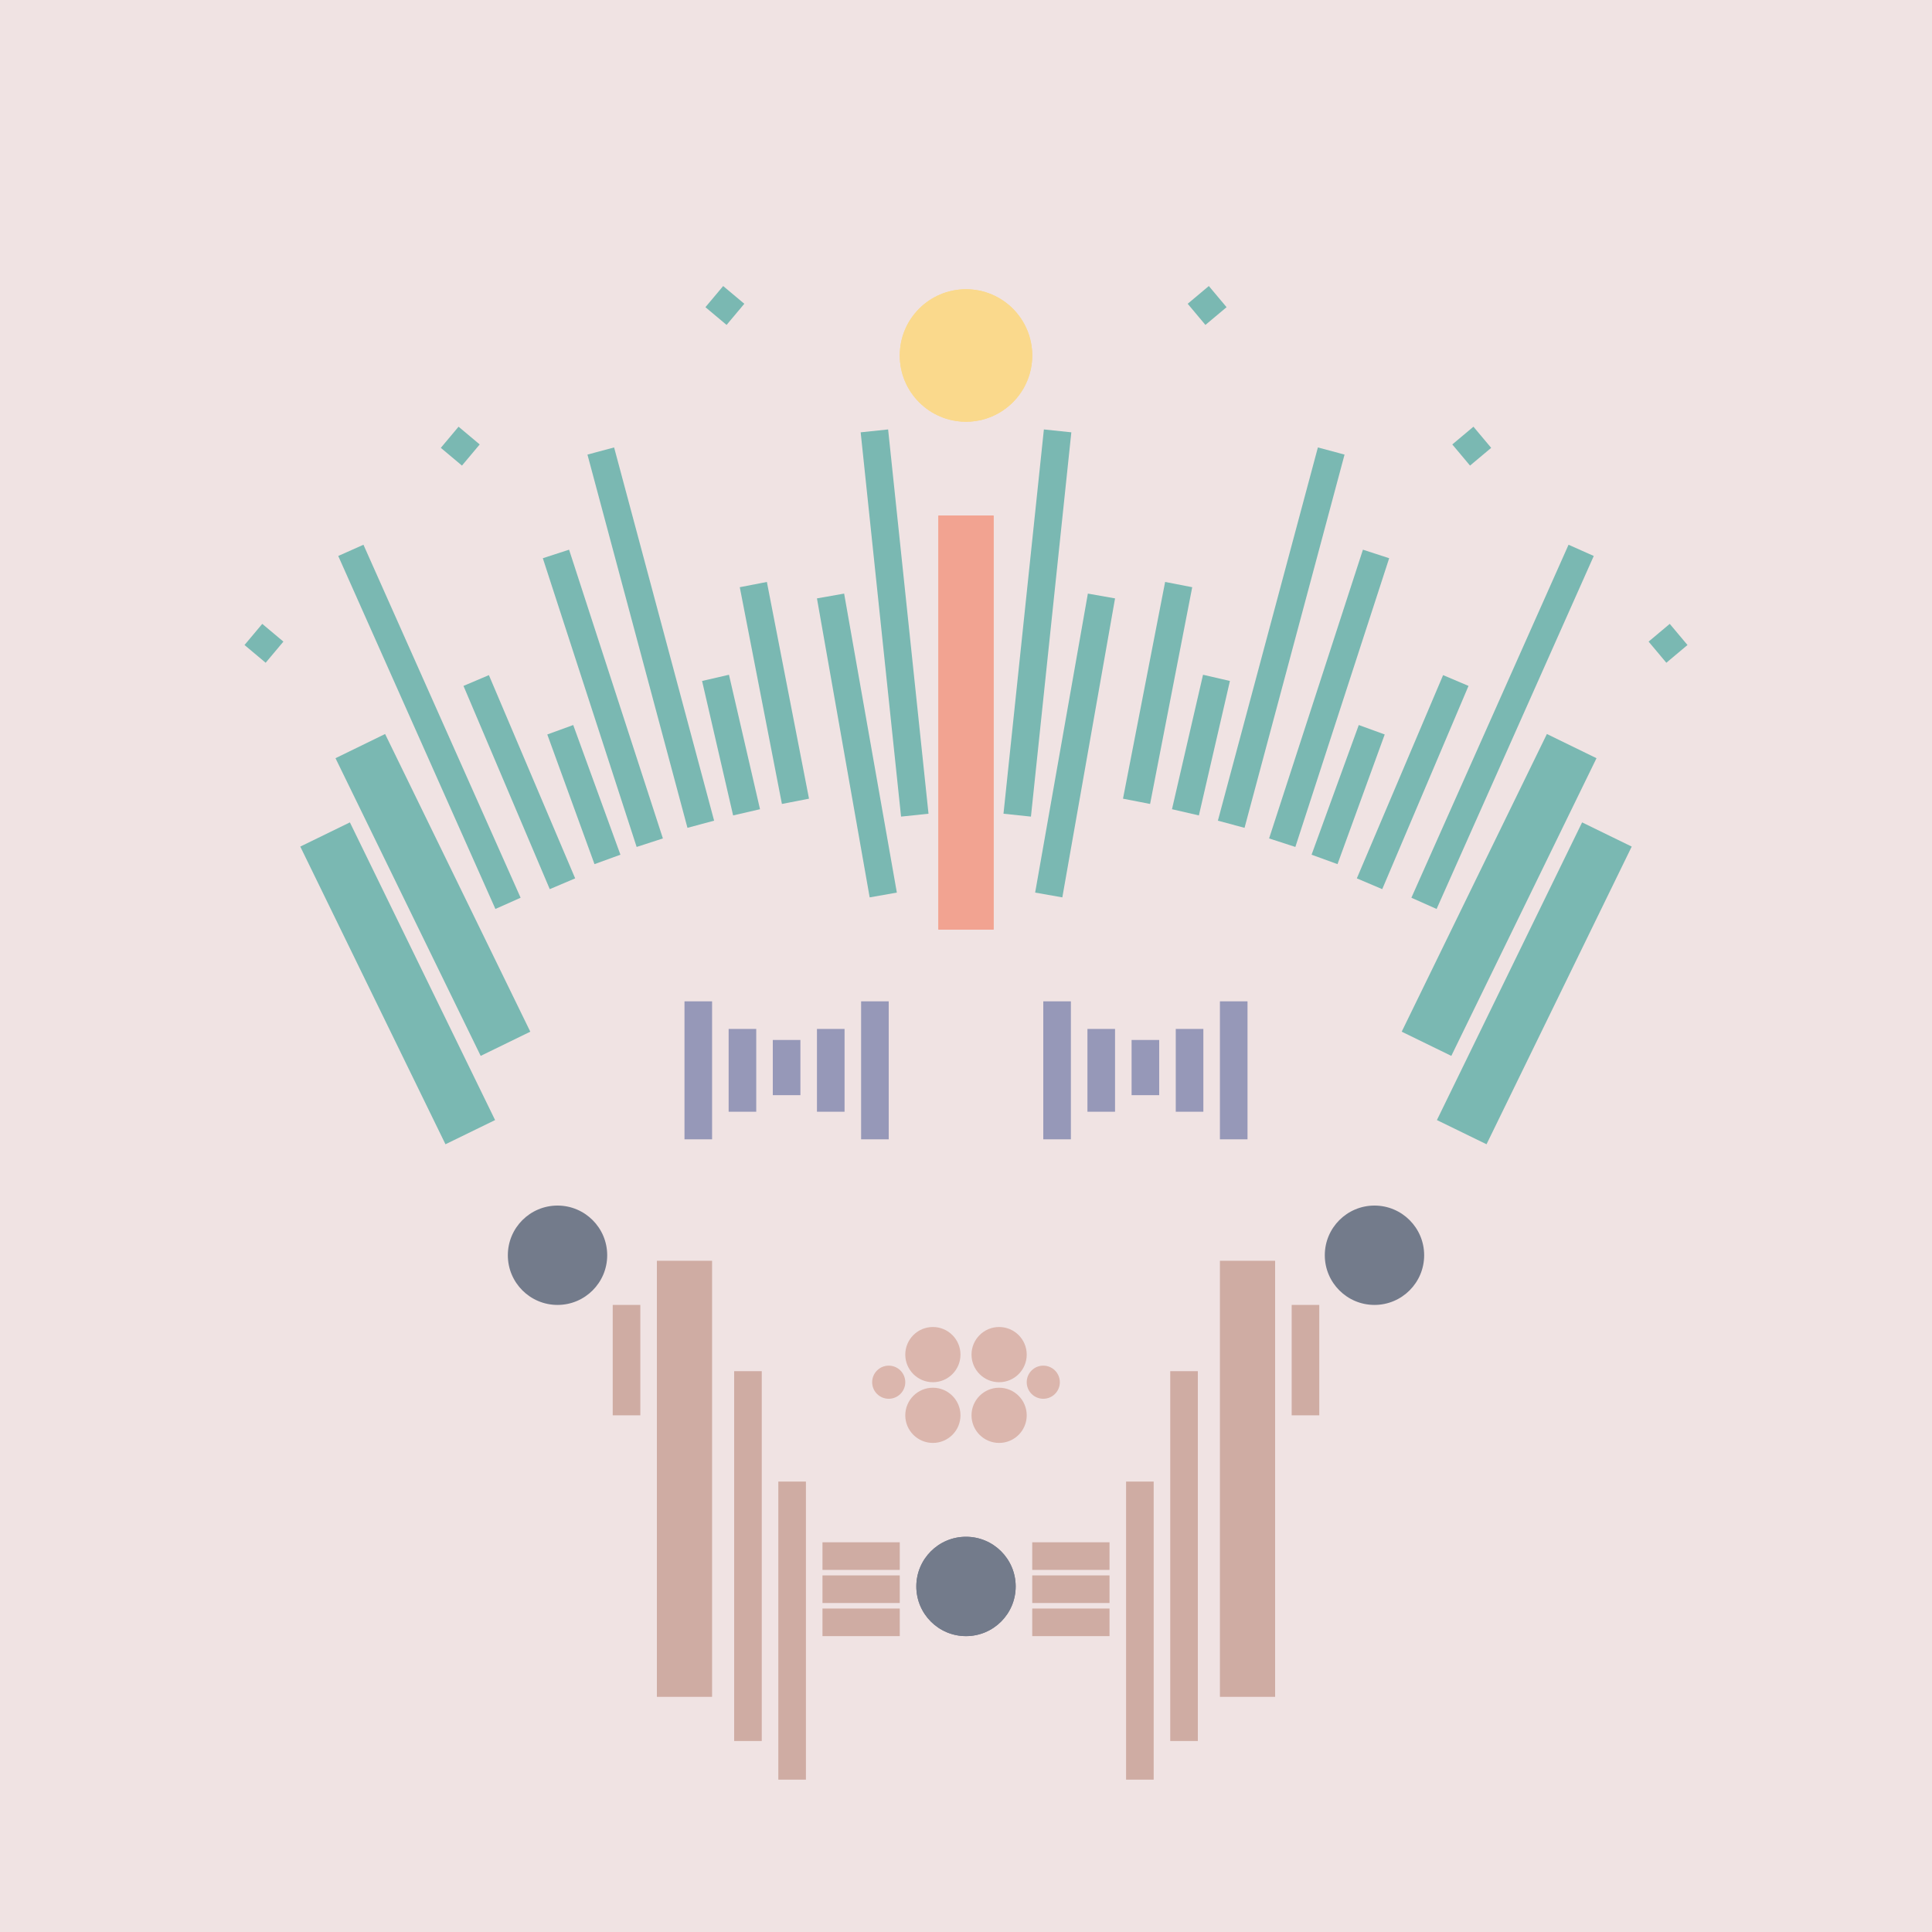 <svg xmlns='http://www.w3.org/2000/svg' preserveAspectRatio='xMinYMin meet' viewBox='0 0 350 350'> <filter id='neon' y='-2' x='-1' width='350' height='350'><feDropShadow flood-color='#8A795D' dx='0' dy='6' flood-opacity='0.65' stdDeviation='2.5' result='shadow'/><feOffset in='StrokePaint' dx='0' dy='2.4' result='offStrPnt'/><feFlood flood-color='#4A4132' flood-opacity='2' result='flood1' /><feOffset in='SourceGraphic' dx='0' dy='2' result='offFlood'/><feOffset in='SourceGraphic' dx='0' dy='9' result='offShadow'/><feComposite in='flood1' in2='offFlood' operator='in'  result='cmpFlood' /><feComposite in='shadow' in2='offShadow' operator='in' result='cmpSha' /><feGaussianBlur in='offStrPnt' stdDeviation='1' result='bStrokeP'/><feGaussianBlur in='cmpFlood' stdDeviation='0.6' result='bFlood'/><feGaussianBlur in='cmpSha' stdDeviation='0.6' result='bShadow'/><feMerge><feMergeNode in='bStrokeP'/><feMergeNode in='bshadow'/><feMergeNode in='bFlood'/><feMergeNode in='SourceGraphic'/></feMerge></filter>  <rect width='100%'  height='100%' fill='#F0E3E3'/> <g filter='url(#neon)' ><rect x='111' y= '223' width='5  ' height=  '20 '  fill= '#CFACA3' /><rect x='119' y= '215' width='10 ' height=  '79 '  fill= '#CFACA3' /><rect x='133' y= '235' width='5  ' height=  '67 '  fill= '#CFACA3' /><rect x='141' y= '255' width='5  ' height=  '54 '  fill= '#CFACA3' /><rect x='149' y= '266' width='14 ' height=  '5  '  fill= '#CFACA3' /><rect x='149' y= '272' width='14 ' height=  '5  '  fill= '#CFACA3' /><rect x='149' y= '278' width='14 ' height=  '5  '  fill= '#CFACA3' /><circle cx='175' cy='274' r ='9  '  fill= '#737B8B' /><circle cx='101' cy='214' r ='9  '  fill= '#737B8B' /><rect x='111' y= '223' width='5  ' height=  '20 '  fill= '#CFACA3' transform= 'scale(-1,1) translate(-350,0)'/><rect x='119' y= '215' width='10 ' height=  '79 '  fill= '#CFACA3' transform= 'scale(-1,1) translate(-350,0)'/><rect x='133' y= '235' width='5  ' height=  '67 '  fill= '#CFACA3' transform= 'scale(-1,1) translate(-350,0)'/><rect x='141' y= '255' width='5  ' height=  '54 '  fill= '#CFACA3' transform= 'scale(-1,1) translate(-350,0)'/><rect x='149' y= '266' width='14 ' height=  '5  '  fill= '#CFACA3' transform= 'scale(-1,1) translate(-350,0)'/><rect x='149' y= '272' width='14 ' height=  '5  '  fill= '#CFACA3' transform= 'scale(-1,1) translate(-350,0)'/><rect x='149' y= '278' width='14 ' height=  '5  '  fill= '#CFACA3' transform= 'scale(-1,1) translate(-350,0)'/><circle cx='175' cy='274' r ='9  '  fill= '#737B8B' transform= 'scale(-1,1) translate(-350,0)'/><circle cx='101' cy='214' r ='9  '  fill= '#737B8B' transform= 'scale(-1,1) translate(-350,0)'/><rect x='170' y= '80 ' width='10 ' height=  '75 '  fill= '#f2a391' /><rect x='160' y= '65 ' width='5  ' height=  '70 '  fill= '#7AB8B2' transform = '  translate( -10 , 17  ) rotate ( -6 )'  /><rect x='153' y= '94 ' width='5  ' height=  '55 '  fill= '#7AB8B2' transform = '  translate( -19 , 29  ) rotate ( -10)'  /><rect x='138' y= '92 ' width='5  ' height=  '40 '  fill= '#7AB8B2' transform = '  translate( -19 , 29  ) rotate ( -11)'  /><rect x='130' y= '109' width='5  ' height=  '25 '  fill= '#7AB8B2' transform = '  translate( -24 , 33  ) rotate ( -13)'  /><rect x='115' y= '67 ' width='5  ' height=  '70 '  fill= '#7AB8B2' transform = '  translate( -22 , 34  ) rotate ( -15)'  /><rect x='103' y= '118' width='5  ' height=  '25 '  fill= '#7AB8B2' transform = '  translate( -38 , 44  ) rotate ( -20)'  /><rect x='91 ' y= '108' width='5  ' height=  '40 '  fill= '#7AB8B2' transform = '  translate( -42 , 47  ) rotate ( -23)'  /><rect x='75 ' y= '83 ' width='5  ' height=  '70 '  fill= '#7AB8B2' transform = '  translate( -41 , 42  ) rotate ( -24)'  /><rect x='73 ' y= '119' width='10 ' height=  '60 '  fill= '#7AB8B2' transform = '  translate( -57 , 49  ) rotate ( -26)'  /><rect x='67 ' y= '135' width='10 ' height=  '60 '  fill= '#7AB8B2' transform = '  translate( -65 , 48  ) rotate ( -26)'  /><rect x='129' y= '39 ' width='5  ' height=  '5  '  fill= '#7AB8B2' transform = '  translate( 15  , 116 ) rotate ( -50)'  /><rect x='81 ' y= '65 ' width='5  ' height=  '5  '  fill= '#7AB8B2' transform = '  translate( -22 , 88  ) rotate ( -50)'  /><rect x='45 ' y= '101' width='5  ' height=  '5  '  fill= '#7AB8B2' transform = '  translate( -62 , 73  ) rotate ( -50)'  /><rect x='107' y= '86 ' width='5  ' height=  '55 '  fill= '#7AB8B2' transform = '  translate( -30 , 39  ) rotate ( -18)'  /><circle cx='175' cy='51 ' r ='12 '  fill= '#fad98c' /><rect x='170' y= '80 ' width='10 ' height=  '75 '  fill= '#f2a391' transform= 'scale(-1,1) translate(-350,0)'/><rect x='160' y= '65 ' width='5  ' height=  '70 '  fill= '#7AB8B2' transform = ' scale(-1,1)  translate(-350,0) translate( -10 , 17  ) rotate ( -6 )'  /><rect x='153' y= '94 ' width='5  ' height=  '55 '  fill= '#7AB8B2' transform = ' scale(-1,1)  translate(-350,0) translate( -19 , 29  ) rotate ( -10)'  /><rect x='138' y= '92 ' width='5  ' height=  '40 '  fill= '#7AB8B2' transform = ' scale(-1,1)  translate(-350,0) translate( -19 , 29  ) rotate ( -11)'  /><rect x='130' y= '109' width='5  ' height=  '25 '  fill= '#7AB8B2' transform = ' scale(-1,1)  translate(-350,0) translate( -24 , 33  ) rotate ( -13)'  /><rect x='115' y= '67 ' width='5  ' height=  '70 '  fill= '#7AB8B2' transform = ' scale(-1,1)  translate(-350,0) translate( -22 , 34  ) rotate ( -15)'  /><rect x='103' y= '118' width='5  ' height=  '25 '  fill= '#7AB8B2' transform = ' scale(-1,1)  translate(-350,0) translate( -38 , 44  ) rotate ( -20)'  /><rect x='91 ' y= '108' width='5  ' height=  '40 '  fill= '#7AB8B2' transform = ' scale(-1,1)  translate(-350,0) translate( -42 , 47  ) rotate ( -23)'  /><rect x='75 ' y= '83 ' width='5  ' height=  '70 '  fill= '#7AB8B2' transform = ' scale(-1,1)  translate(-350,0) translate( -41 , 42  ) rotate ( -24)'  /><rect x='73 ' y= '119' width='10 ' height=  '60 '  fill= '#7AB8B2' transform = ' scale(-1,1)  translate(-350,0) translate( -57 , 49  ) rotate ( -26)'  /><rect x='67 ' y= '135' width='10 ' height=  '60 '  fill= '#7AB8B2' transform = ' scale(-1,1)  translate(-350,0) translate( -65 , 48  ) rotate ( -26)'  /><rect x='129' y= '39 ' width='5  ' height=  '5  '  fill= '#7AB8B2' transform = ' scale(-1,1)  translate(-350,0) translate( 15  , 116 ) rotate ( -50)'  /><rect x='81 ' y= '65 ' width='5  ' height=  '5  '  fill= '#7AB8B2' transform = ' scale(-1,1)  translate(-350,0) translate( -22 , 88  ) rotate ( -50)'  /><rect x='45 ' y= '101' width='5  ' height=  '5  '  fill= '#7AB8B2' transform = ' scale(-1,1)  translate(-350,0) translate( -62 , 73  ) rotate ( -50)'  /><rect x='107' y= '86 ' width='5  ' height=  '55 '  fill= '#7AB8B2' transform = ' scale(-1,1)  translate(-350,0) translate( -30 , 39  ) rotate ( -18)'  /><circle cx='175' cy='51 ' r ='12 '  fill= '#fad98c' transform= 'scale(-1,1) translate(-350,0)'/><circle cx='169' cy='243' r ='5  '  fill= '#DBB6AD' /><circle cx='169' cy='232' r ='5  '  fill= '#DBB6AD' /><circle cx='161' cy='237' r ='3  '  fill= '#DBB6AD' /><circle cx='169' cy='243' r ='5  '  fill= '#DBB6AD' transform= 'scale(-1,1) translate(-350,0)'/><circle cx='169' cy='232' r ='5  '  fill= '#DBB6AD' transform= 'scale(-1,1) translate(-350,0)'/><circle cx='161' cy='237' r ='3  '  fill= '#DBB6AD' transform= 'scale(-1,1) translate(-350,0)'/></g><g fill-opacity='0.85'><rect x='124' y= '168' width='5  ' height=  '25 '  fill= '#868BB0' filter='url(#neon)'  /><rect x='132' y= '173' width='5  ' height=  '15 '  fill= '#868BB0' filter='url(#neon)'  /><rect x='140' y= '175' width='5  ' height=  '10 '  fill= '#868BB0' filter='url(#neon)'  /><rect x='148' y= '173' width='5  ' height=  '15 '  fill= '#868BB0' filter='url(#neon)'  /><rect x='156' y= '168' width='5  ' height=  '25 '  fill= '#868BB0' filter='url(#neon)'  /><rect x='124' y= '168' width='5  ' height=  '25 '  fill= '#868BB0' filter='url(#neon)'  transform= 'scale(-1,1) translate(-350,0)'/><rect x='132' y= '173' width='5  ' height=  '15 '  fill= '#868BB0' filter='url(#neon)'  transform= 'scale(-1,1) translate(-350,0)'/><rect x='140' y= '175' width='5  ' height=  '10 '  fill= '#868BB0' filter='url(#neon)'  transform= 'scale(-1,1) translate(-350,0)'/><rect x='148' y= '173' width='5  ' height=  '15 '  fill= '#868BB0' filter='url(#neon)'  transform= 'scale(-1,1) translate(-350,0)'/><rect x='156' y= '168' width='5  ' height=  '25 '  fill= '#868BB0' filter='url(#neon)'  transform= 'scale(-1,1) translate(-350,0)'/></g></svg>